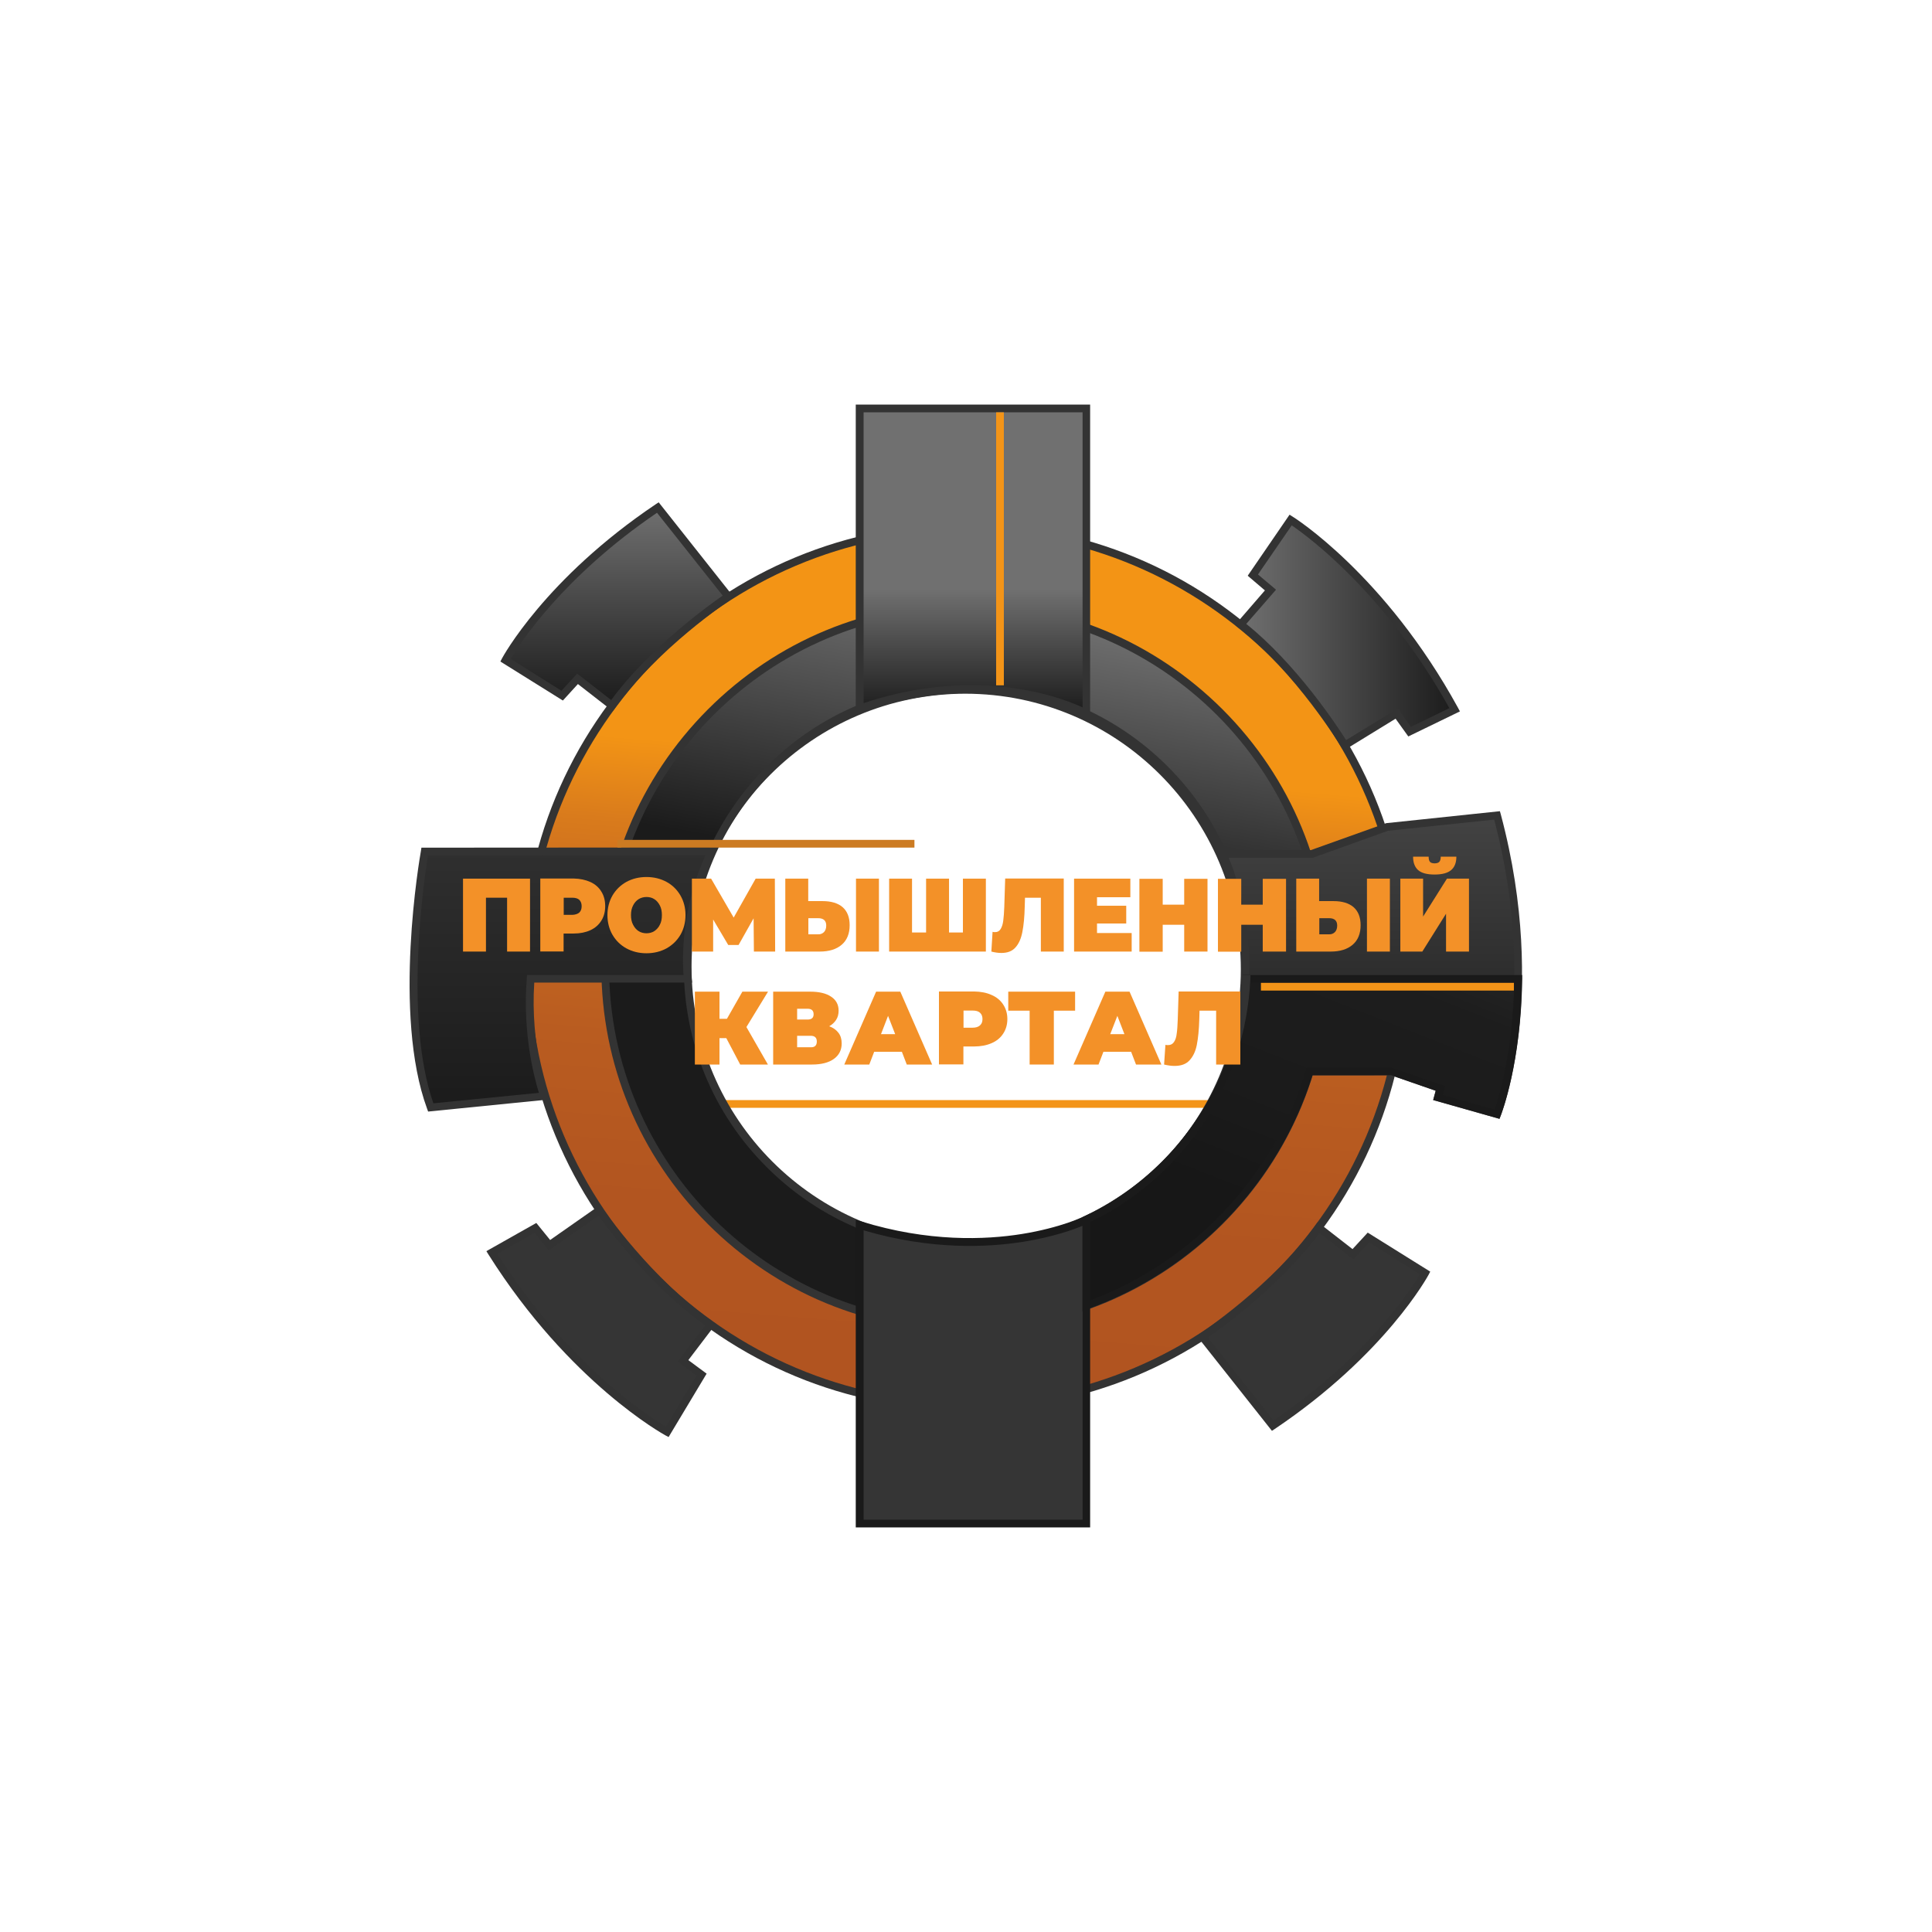 <?xml version="1.0" encoding="UTF-8"?> <svg xmlns="http://www.w3.org/2000/svg" width="32" height="32" viewBox="0 0 32 32" fill="none"><g clip-path="url(#clip0_42_94)"><path d="M20.224 18.221H11.776V18.349H20.224V18.221Z" fill="#F39418"></path><path d="M15.987 8.738C11.97 8.738 8.712 11.996 8.712 16.013C8.712 20.03 11.97 23.287 15.987 23.287C20.004 23.287 23.262 20.03 23.262 16.013C23.262 11.996 20.006 8.738 15.987 8.738ZM15.987 20.685C13.431 20.685 11.358 18.611 11.358 16.055C11.358 13.5 13.431 11.426 15.987 11.426C18.543 11.426 20.616 13.5 20.616 16.055C20.616 18.611 18.545 20.685 15.987 20.685Z" fill="url(#paint0_linear_42_94)"></path><path d="M15.987 23.351C14.027 23.351 12.183 22.588 10.799 21.201C9.412 19.814 8.648 17.971 8.648 16.013C8.648 14.054 9.412 12.209 10.799 10.825C12.185 9.44 14.029 8.674 15.987 8.674C17.948 8.674 19.791 9.438 21.175 10.825C22.562 12.211 23.326 14.054 23.326 16.013C23.326 17.971 22.562 19.817 21.175 21.201C19.791 22.588 17.948 23.351 15.987 23.351ZM15.987 8.802C12.011 8.802 8.776 12.036 8.776 16.013C8.776 19.989 12.011 23.223 15.987 23.223C19.964 23.223 23.198 19.989 23.198 16.013C23.198 12.036 19.964 8.802 15.987 8.802ZM15.987 20.749C14.733 20.749 13.555 20.26 12.668 19.375C11.78 18.489 11.294 17.31 11.294 16.055C11.294 14.801 11.782 13.623 12.668 12.736C13.553 11.848 14.733 11.362 15.987 11.362C17.241 11.362 18.419 11.851 19.307 12.736C20.194 13.621 20.68 14.801 20.68 16.055C20.68 17.31 20.192 18.487 19.307 19.375C18.421 20.262 17.241 20.749 15.987 20.749ZM15.987 11.49C13.47 11.49 11.422 13.538 11.422 16.055C11.422 18.573 13.47 20.621 15.987 20.621C18.504 20.621 20.552 18.573 20.552 16.055C20.552 13.538 18.504 11.49 15.987 11.49Z" fill="#333333"></path><path d="M21.95 16.013C21.95 12.719 19.281 10.05 15.987 10.05C12.693 10.05 10.024 12.719 10.024 16.013C10.024 19.307 12.693 21.975 15.987 21.975C19.281 21.975 21.95 19.304 21.95 16.013ZM11.39 16.013C11.39 13.457 13.463 11.383 16.019 11.383C18.575 11.383 20.648 13.457 20.648 16.013C20.648 18.568 18.575 20.642 16.019 20.642C13.463 20.642 11.39 18.568 11.39 16.013Z" fill="url(#paint1_linear_42_94)"></path><path d="M15.987 22.039C14.376 22.039 12.864 21.412 11.725 20.275C10.588 19.136 9.96 17.621 9.96 16.013C9.96 14.402 10.588 12.89 11.725 11.75C12.864 10.611 14.376 9.986 15.987 9.986C17.598 9.986 19.11 10.613 20.25 11.75C21.389 12.89 22.014 14.402 22.014 16.013C22.014 17.623 21.387 19.136 20.25 20.275C19.11 21.412 17.598 22.039 15.987 22.039ZM15.987 10.114C12.734 10.114 10.088 12.759 10.088 16.013C10.088 19.266 12.734 21.911 15.987 21.911C19.24 21.911 21.886 19.266 21.886 16.013C21.886 12.759 19.24 10.114 15.987 10.114ZM16.019 20.706C14.765 20.706 13.587 20.218 12.7 19.332C11.812 18.447 11.326 17.267 11.326 16.013C11.326 14.758 11.814 13.581 12.7 12.693C13.585 11.806 14.765 11.319 16.019 11.319C17.273 11.319 18.451 11.808 19.339 12.693C20.226 13.579 20.712 14.758 20.712 16.013C20.712 17.267 20.224 18.445 19.339 19.332C18.453 20.22 17.273 20.706 16.019 20.706ZM16.019 11.447C13.502 11.447 11.454 13.495 11.454 16.013C11.454 18.53 13.502 20.578 16.019 20.578C18.536 20.578 20.584 18.53 20.584 16.013C20.584 13.495 18.536 11.447 16.019 11.447Z" fill="#333333"></path><path d="M11.784 14.104L7.033 14.106C7.033 14.106 6.557 16.779 7.133 18.342L9.011 18.157C9.011 18.157 8.704 17.301 8.789 16.213H11.392C11.392 16.213 11.264 15.168 11.784 14.104Z" fill="url(#paint2_linear_42_94)"></path><path d="M7.091 18.411L7.074 18.364C6.5 16.802 6.952 14.204 6.972 14.093L6.98 14.04L11.887 14.037L11.842 14.129C11.336 15.164 11.454 16.194 11.456 16.203L11.464 16.275H8.849C8.781 17.31 9.069 18.125 9.073 18.133L9.101 18.21L7.091 18.411ZM7.089 14.17C7.027 14.547 6.684 16.86 7.178 18.274L8.926 18.101C8.853 17.865 8.653 17.124 8.725 16.209L8.729 16.149H11.321C11.302 15.902 11.279 15.057 11.684 14.168L7.089 14.17Z" fill="#333333"></path><path d="M20.318 17.751L23.053 17.749L23.859 18.029L23.817 18.178L24.798 18.455C24.798 18.455 25.587 16.45 24.798 13.506L22.978 13.698L21.726 14.146H20.254C20.254 14.146 21.065 15.767 20.318 17.751Z" fill="url(#paint3_linear_42_94)"></path><path d="M24.836 18.532L23.738 18.221L23.78 18.067L23.042 17.811L20.226 17.813L20.258 17.726C20.986 15.791 20.205 14.187 20.196 14.172L20.149 14.08H21.713L22.961 13.634L24.843 13.436L24.858 13.489C25.267 15.019 25.246 16.292 25.156 17.092C25.058 17.961 24.864 18.458 24.855 18.479L24.836 18.532ZM23.895 18.133L24.757 18.377C24.809 18.225 24.951 17.764 25.03 17.071C25.118 16.294 25.139 15.059 24.749 13.575L22.991 13.76L21.737 14.21H20.352C20.418 14.366 20.548 14.714 20.627 15.194C20.725 15.78 20.764 16.683 20.407 17.688L23.061 17.685L23.934 17.986L23.895 18.133Z" fill="#333333"></path><path d="M10.135 11.687L9.566 11.243L9.31 11.52L8.371 10.934C8.371 10.934 9.054 9.643 10.895 8.406L12.062 9.878C12.062 9.88 10.854 10.68 10.135 11.687Z" fill="url(#paint4_linear_42_94)"></path><path d="M10.148 11.778L9.572 11.33L9.323 11.603L8.288 10.957L8.316 10.903C8.322 10.891 9.026 9.585 10.861 8.352L10.91 8.32L12.156 9.894L12.098 9.933C12.085 9.941 10.891 10.739 10.189 11.725L10.148 11.778ZM9.56 11.157L10.123 11.595C10.752 10.739 11.725 10.035 11.97 9.865L10.882 8.493C9.318 9.557 8.606 10.665 8.459 10.914L9.299 11.441L9.56 11.157Z" fill="#333333"></path><path d="M21.841 20.331L22.411 20.774L22.667 20.497L23.605 21.084C23.605 21.084 22.923 22.374 21.081 23.612L19.915 22.14C19.915 22.14 21.122 21.34 21.841 20.331Z" fill="#353535"></path><path d="M21.067 23.699L19.821 22.125L19.878 22.086C19.891 22.078 21.086 21.28 21.788 20.294L21.826 20.241L22.402 20.689L22.654 20.416L23.689 21.062L23.661 21.116C23.654 21.128 22.95 22.434 21.116 23.667L21.067 23.699ZM20.006 22.155L21.094 23.526C22.662 22.46 23.371 21.355 23.518 21.105L22.677 20.578L22.417 20.86L21.854 20.422C21.224 21.28 20.252 21.984 20.006 22.155Z" fill="#333333"></path><path d="M20.55 10.342L21.043 9.773L20.751 9.525L21.378 8.612C21.378 8.612 22.88 9.536 24.096 11.755L23.349 12.117L23.136 11.819L22.276 12.344C22.274 12.346 21.527 11.104 20.55 10.342Z" fill="url(#paint5_linear_42_94)"></path><path d="M22.253 12.433L22.219 12.378C22.212 12.365 21.466 11.138 20.51 10.392L20.456 10.351L20.951 9.779L20.666 9.536L21.359 8.525L21.41 8.557C21.425 8.565 22.94 9.515 24.149 11.723L24.181 11.783L23.326 12.198L23.115 11.904L22.253 12.433ZM20.642 10.334C21.476 11.004 22.14 12.013 22.296 12.258L23.153 11.736L23.369 12.039L24.006 11.729C22.944 9.82 21.664 8.885 21.395 8.702L20.836 9.515L21.135 9.767L20.642 10.334Z" fill="#333333"></path><path d="M11.77 21.939L11.311 22.539L11.618 22.767L11.049 23.716C11.049 23.716 9.493 22.886 8.143 20.747L8.866 20.339L9.097 20.625L9.924 20.049C9.927 20.047 10.75 21.239 11.77 21.939Z" fill="#353535"></path><path d="M11.074 23.802L11.021 23.774C11.006 23.765 9.436 22.91 8.092 20.781L8.056 20.723L8.883 20.256L9.112 20.538L9.942 19.957L9.978 20.011C9.986 20.023 10.806 21.203 11.804 21.888L11.859 21.926L11.401 22.528L11.704 22.752L11.074 23.802ZM8.237 20.768C9.415 22.611 10.75 23.465 11.03 23.629L11.537 22.784L11.224 22.551L11.68 21.954C10.808 21.337 10.082 20.369 9.914 20.137L9.088 20.71L8.854 20.42L8.237 20.768Z" fill="#333333"></path><path d="M14.238 11.735V6.765H17.992V11.821C17.992 11.821 16.459 10.963 14.238 11.735Z" fill="url(#paint6_linear_42_94)"></path><path d="M18.056 11.93L17.96 11.876C17.956 11.874 17.574 11.665 16.93 11.55C16.335 11.445 15.39 11.403 14.259 11.795L14.174 11.825V6.701H18.056V11.93ZM16.087 11.349C16.427 11.349 16.721 11.381 16.96 11.424C17.442 11.509 17.775 11.646 17.931 11.716V6.829H14.304V11.646C14.974 11.422 15.58 11.349 16.087 11.349Z" fill="#333333"></path><path d="M14.238 20.29V25.237H17.992V20.205C17.992 20.205 16.435 20.973 14.238 20.29Z" fill="#353535"></path><path d="M18.056 25.299H14.174V20.203L14.257 20.228C15.377 20.576 16.326 20.535 16.924 20.439C17.572 20.335 17.96 20.147 17.965 20.145L18.056 20.1V20.203V25.299ZM14.304 25.171H17.931V20.303C17.777 20.367 17.438 20.489 16.951 20.567C16.354 20.663 15.415 20.706 14.304 20.378V25.171Z" fill="#1A1A1A"></path><path d="M16.627 6.829H16.499V11.351H16.627V6.829Z" fill="#F39418"></path><path d="M25.148 16.215C25.131 17.611 24.798 18.456 24.798 18.456L23.817 18.178L23.859 18.029L23.053 17.749H21.692C21.142 19.554 19.761 20.996 17.993 21.628V20.201C19.134 19.663 20.019 18.671 20.418 17.457C20.548 17.062 20.625 16.646 20.644 16.213H25.148V16.215Z" fill="url(#paint7_linear_42_94)"></path><path d="M17.929 21.72V20.16L17.965 20.143C19.096 19.61 19.968 18.624 20.356 17.438C20.487 17.043 20.561 16.629 20.58 16.211L20.583 16.149H25.212V16.213C25.195 17.604 24.871 18.441 24.858 18.477L24.836 18.53L23.738 18.219L23.78 18.065L23.042 17.809H21.739C21.178 19.603 19.787 21.05 18.014 21.683L17.929 21.72ZM18.057 20.241V21.538C19.765 20.898 21.099 19.482 21.63 17.732L21.643 17.688H23.061L23.936 17.991L23.893 18.136L24.755 18.379C24.826 18.176 25.058 17.415 25.08 16.279H20.706C20.683 16.689 20.608 17.092 20.48 17.479C20.083 18.684 19.202 19.689 18.057 20.241Z" fill="#1A1A1A"></path><path d="M20.644 16.215C20.625 16.648 20.548 17.064 20.418 17.459C20.555 17.017 20.614 16.599 20.629 16.215H20.644Z" fill="url(#paint8_linear_42_94)"></path><path d="M20.48 17.478L20.358 17.44C20.48 17.041 20.55 16.629 20.567 16.213L20.57 16.151H20.712L20.71 16.218C20.689 16.646 20.612 17.071 20.48 17.478Z" fill="#333333"></path><path d="M25.075 16.279H20.885V16.407H25.075V16.279Z" fill="#F39418"></path><path d="M15.146 13.911H10.227V14.039H15.146V13.911Z" fill="#CC7B22"></path><path d="M12.363 17.011L12.719 17.632H12.26L12.03 17.195H11.917V17.632H11.509V16.425H11.917V16.875H12.04L12.296 16.425H12.721L12.363 17.011Z" fill="#F39128"></path><path d="M13.888 17.107C13.924 17.154 13.941 17.214 13.941 17.282C13.941 17.391 13.898 17.476 13.813 17.538C13.728 17.6 13.606 17.632 13.45 17.632H12.806V16.425H13.418C13.568 16.425 13.683 16.452 13.766 16.508C13.849 16.563 13.89 16.64 13.89 16.74C13.89 16.798 13.877 16.849 13.849 16.892C13.822 16.934 13.783 16.971 13.734 16.998C13.8 17.022 13.851 17.058 13.888 17.107ZM13.203 16.887H13.376C13.442 16.887 13.476 16.858 13.476 16.8C13.476 16.738 13.442 16.708 13.376 16.708H13.203V16.887ZM13.529 17.25C13.529 17.188 13.495 17.156 13.429 17.156H13.203V17.346H13.429C13.497 17.348 13.529 17.314 13.529 17.25Z" fill="#F39128"></path><path d="M14.938 17.421H14.479L14.398 17.632H13.984L14.511 16.425H14.912L15.439 17.632H15.019L14.938 17.421ZM14.827 17.129L14.709 16.826L14.592 17.129H14.827Z" fill="#F39128"></path><path d="M16.424 16.48C16.508 16.516 16.572 16.57 16.616 16.638C16.661 16.706 16.685 16.787 16.685 16.879C16.685 16.971 16.661 17.052 16.616 17.12C16.572 17.188 16.508 17.242 16.424 17.278C16.341 17.314 16.245 17.333 16.132 17.333H15.957V17.63H15.552V16.422H16.134C16.245 16.424 16.341 16.442 16.424 16.48ZM16.232 16.983C16.26 16.958 16.273 16.924 16.273 16.879C16.273 16.834 16.26 16.8 16.232 16.774C16.205 16.749 16.164 16.738 16.109 16.738H15.959V17.022H16.109C16.162 17.022 16.205 17.009 16.232 16.983Z" fill="#F39128"></path><path d="M17.809 16.74H17.455V17.632H17.054V16.74H16.7V16.425H17.807V16.74H17.809Z" fill="#F39128"></path><path d="M18.735 17.421H18.276L18.195 17.632H17.781L18.308 16.425H18.709L19.236 17.632H18.816L18.735 17.421ZM18.624 17.129L18.507 16.826L18.389 17.129H18.624Z" fill="#F39128"></path><path d="M20.544 16.424V17.632H20.143V16.74H19.868L19.864 16.881C19.859 17.054 19.845 17.195 19.823 17.306C19.802 17.416 19.759 17.502 19.701 17.564C19.644 17.626 19.561 17.655 19.454 17.655C19.401 17.655 19.343 17.647 19.281 17.632L19.303 17.306C19.317 17.31 19.332 17.31 19.347 17.31C19.39 17.31 19.422 17.293 19.445 17.259C19.469 17.224 19.484 17.178 19.49 17.12C19.499 17.062 19.503 16.988 19.507 16.894L19.522 16.422H20.544V16.424Z" fill="#F39128"></path><path d="M8.779 14.553V15.761H8.399V14.869H8.049V15.761H7.669V14.553H8.779Z" fill="#F39128"></path><path d="M9.779 14.609C9.858 14.645 9.918 14.698 9.96 14.767C10.003 14.835 10.024 14.916 10.024 15.008C10.024 15.1 10.003 15.181 9.96 15.249C9.918 15.317 9.858 15.37 9.779 15.407C9.7 15.443 9.608 15.462 9.502 15.462H9.335V15.759H8.949V14.551H9.502C9.606 14.553 9.7 14.573 9.779 14.609ZM9.596 15.114C9.621 15.089 9.634 15.055 9.634 15.01C9.634 14.965 9.621 14.931 9.596 14.905C9.57 14.88 9.529 14.869 9.478 14.869H9.337V15.153H9.478C9.529 15.151 9.568 15.138 9.596 15.114Z" fill="#F39128"></path><path d="M10.375 15.708C10.277 15.654 10.2 15.578 10.144 15.482C10.089 15.386 10.061 15.277 10.061 15.157C10.061 15.038 10.089 14.929 10.144 14.833C10.2 14.737 10.277 14.662 10.375 14.607C10.473 14.554 10.584 14.526 10.707 14.526C10.831 14.526 10.942 14.554 11.04 14.607C11.138 14.66 11.215 14.737 11.271 14.833C11.326 14.929 11.354 15.038 11.354 15.157C11.354 15.277 11.326 15.386 11.271 15.482C11.215 15.578 11.138 15.652 11.04 15.708C10.942 15.761 10.831 15.789 10.707 15.789C10.584 15.789 10.473 15.761 10.375 15.708ZM10.838 15.422C10.876 15.396 10.908 15.362 10.929 15.317C10.953 15.273 10.963 15.219 10.963 15.157C10.963 15.095 10.953 15.042 10.929 14.997C10.906 14.953 10.876 14.916 10.838 14.893C10.799 14.867 10.754 14.857 10.707 14.857C10.661 14.857 10.616 14.869 10.577 14.893C10.539 14.918 10.507 14.953 10.486 14.997C10.462 15.042 10.451 15.095 10.451 15.157C10.451 15.219 10.462 15.273 10.486 15.317C10.509 15.362 10.539 15.398 10.577 15.422C10.616 15.447 10.661 15.458 10.707 15.458C10.754 15.458 10.799 15.447 10.838 15.422Z" fill="#F39128"></path><path d="M12.487 15.761L12.482 15.21L12.233 15.652H12.062L11.812 15.23V15.761H11.46V14.553H11.778L12.152 15.198L12.516 14.553H12.834L12.839 15.761H12.487Z" fill="#F39128"></path><path d="M13.956 15.025C14.033 15.093 14.073 15.191 14.073 15.324C14.073 15.464 14.029 15.573 13.941 15.648C13.854 15.723 13.732 15.761 13.576 15.761H13.007V14.553H13.387V14.925H13.623C13.768 14.925 13.879 14.959 13.956 15.025ZM13.647 15.439C13.672 15.413 13.685 15.377 13.685 15.33C13.685 15.249 13.64 15.208 13.551 15.208H13.389V15.475H13.551C13.589 15.477 13.621 15.464 13.647 15.439ZM14.178 14.553H14.558V15.761H14.178V14.553Z" fill="#F39128"></path><path d="M16.329 14.553V15.761H14.727V14.553H15.106V15.445H15.339V14.553H15.719V15.445H15.949V14.553H16.329Z" fill="#F39128"></path><path d="M17.619 14.553V15.761H17.24V14.869H16.977L16.973 15.01C16.969 15.183 16.956 15.323 16.934 15.434C16.913 15.545 16.875 15.631 16.819 15.693C16.764 15.755 16.687 15.784 16.585 15.784C16.534 15.784 16.478 15.776 16.42 15.761L16.44 15.434C16.454 15.439 16.467 15.439 16.482 15.439C16.523 15.439 16.553 15.422 16.574 15.387C16.595 15.353 16.61 15.306 16.617 15.249C16.625 15.191 16.63 15.117 16.634 15.023L16.649 14.551H17.619V14.553Z" fill="#F39128"></path><path d="M18.744 15.454V15.761H17.79V14.553H18.722V14.861H18.17V15.002H18.654V15.296H18.17V15.454H18.744Z" fill="#F39128"></path><path d="M20 14.553V15.761H19.614V15.317H19.258V15.763H18.872V14.556H19.258V14.984H19.614V14.556H20V14.553Z" fill="#F39128"></path><path d="M21.301 14.553V15.761H20.915V15.317H20.559V15.763H20.173V14.556H20.559V14.984H20.915V14.556H21.301V14.553Z" fill="#F39128"></path><path d="M22.419 15.025C22.496 15.093 22.536 15.191 22.536 15.324C22.536 15.464 22.492 15.573 22.404 15.648C22.317 15.723 22.195 15.761 22.039 15.761H21.47V14.553H21.849V14.925H22.086C22.231 14.925 22.342 14.959 22.419 15.025ZM22.11 15.439C22.135 15.413 22.148 15.377 22.148 15.33C22.148 15.249 22.103 15.208 22.014 15.208H21.852V15.475H22.014C22.052 15.477 22.084 15.464 22.11 15.439ZM22.641 14.553H23.021V15.761H22.641V14.553Z" fill="#F39128"></path><path d="M23.191 14.553H23.571V15.181L23.966 14.553H24.331V15.761H23.951V15.134L23.558 15.761H23.194V14.553H23.191ZM23.488 14.411C23.433 14.361 23.405 14.287 23.405 14.189H23.663C23.663 14.227 23.669 14.257 23.684 14.274C23.699 14.291 23.725 14.3 23.761 14.3C23.797 14.3 23.825 14.291 23.84 14.274C23.855 14.257 23.863 14.229 23.863 14.189H24.122C24.122 14.287 24.094 14.361 24.036 14.411C23.979 14.46 23.887 14.485 23.761 14.485C23.633 14.485 23.543 14.46 23.488 14.411Z" fill="#F39128"></path></g><defs><linearGradient id="paint0_linear_42_94" x1="16.254" y1="12.676" x2="15.095" y2="27.18" gradientUnits="userSpaceOnUse"><stop offset="2.77045e-07" stop-color="#F39415"></stop><stop offset="0.094" stop-color="#D97B1C"></stop><stop offset="0.203" stop-color="#C6681F"></stop><stop offset="0.338" stop-color="#B95C20"></stop><stop offset="0.524" stop-color="#B25520"></stop><stop offset="1" stop-color="#B05320"></stop></linearGradient><linearGradient id="paint1_linear_42_94" x1="17.023" y1="10.139" x2="14.952" y2="21.885" gradientUnits="userSpaceOnUse"><stop stop-color="#707070"></stop><stop offset="0.383" stop-color="#1B1B1B"></stop></linearGradient><linearGradient id="paint2_linear_42_94" x1="9.318" y1="14.103" x2="9.318" y2="18.342" gradientUnits="userSpaceOnUse"><stop offset="2.77045e-07" stop-color="#2F2F2F"></stop><stop offset="1" stop-color="#1B1B1B"></stop></linearGradient><linearGradient id="paint3_linear_42_94" x1="22.702" y1="13.505" x2="22.702" y2="18.455" gradientUnits="userSpaceOnUse"><stop offset="1.38522e-07" stop-color="#434343"></stop><stop offset="1" stop-color="#1B1B1B"></stop></linearGradient><linearGradient id="paint4_linear_42_94" x1="10.217" y1="8.406" x2="10.217" y2="11.687" gradientUnits="userSpaceOnUse"><stop stop-color="#707070"></stop><stop offset="1" stop-color="#1B1B1B"></stop></linearGradient><linearGradient id="paint5_linear_42_94" x1="20.55" y1="10.479" x2="24.095" y2="10.479" gradientUnits="userSpaceOnUse"><stop stop-color="#707070"></stop><stop offset="1" stop-color="#1B1B1B"></stop></linearGradient><linearGradient id="paint6_linear_42_94" x1="16.116" y1="6.764" x2="16.116" y2="11.82" gradientUnits="userSpaceOnUse"><stop offset="0.594" stop-color="#707070"></stop><stop offset="1" stop-color="#1B1B1B"></stop></linearGradient><linearGradient id="paint7_linear_42_94" x1="23.698" y1="13.461" x2="21.084" y2="20.122" gradientUnits="userSpaceOnUse"><stop stop-color="#707070"></stop><stop offset="0.053" stop-color="#575757"></stop><stop offset="0.115" stop-color="#414141"></stop><stop offset="0.188" stop-color="#303030"></stop><stop offset="0.279" stop-color="#242424"></stop><stop offset="0.404" stop-color="#1D1D1D"></stop><stop offset="0.738" stop-color="#1B1B1B"></stop><stop offset="1" stop-color="#171717"></stop></linearGradient><linearGradient id="paint8_linear_42_94" x1="20.418" y1="16.836" x2="20.644" y2="16.836" gradientUnits="userSpaceOnUse"><stop stop-color="#707070"></stop><stop offset="0.738" stop-color="#1B1B1B"></stop><stop offset="1" stop-color="#171717"></stop></linearGradient><clipPath id="clip0_42_94"><rect width="32" height="32" fill="white"></rect></clipPath></defs></svg> 